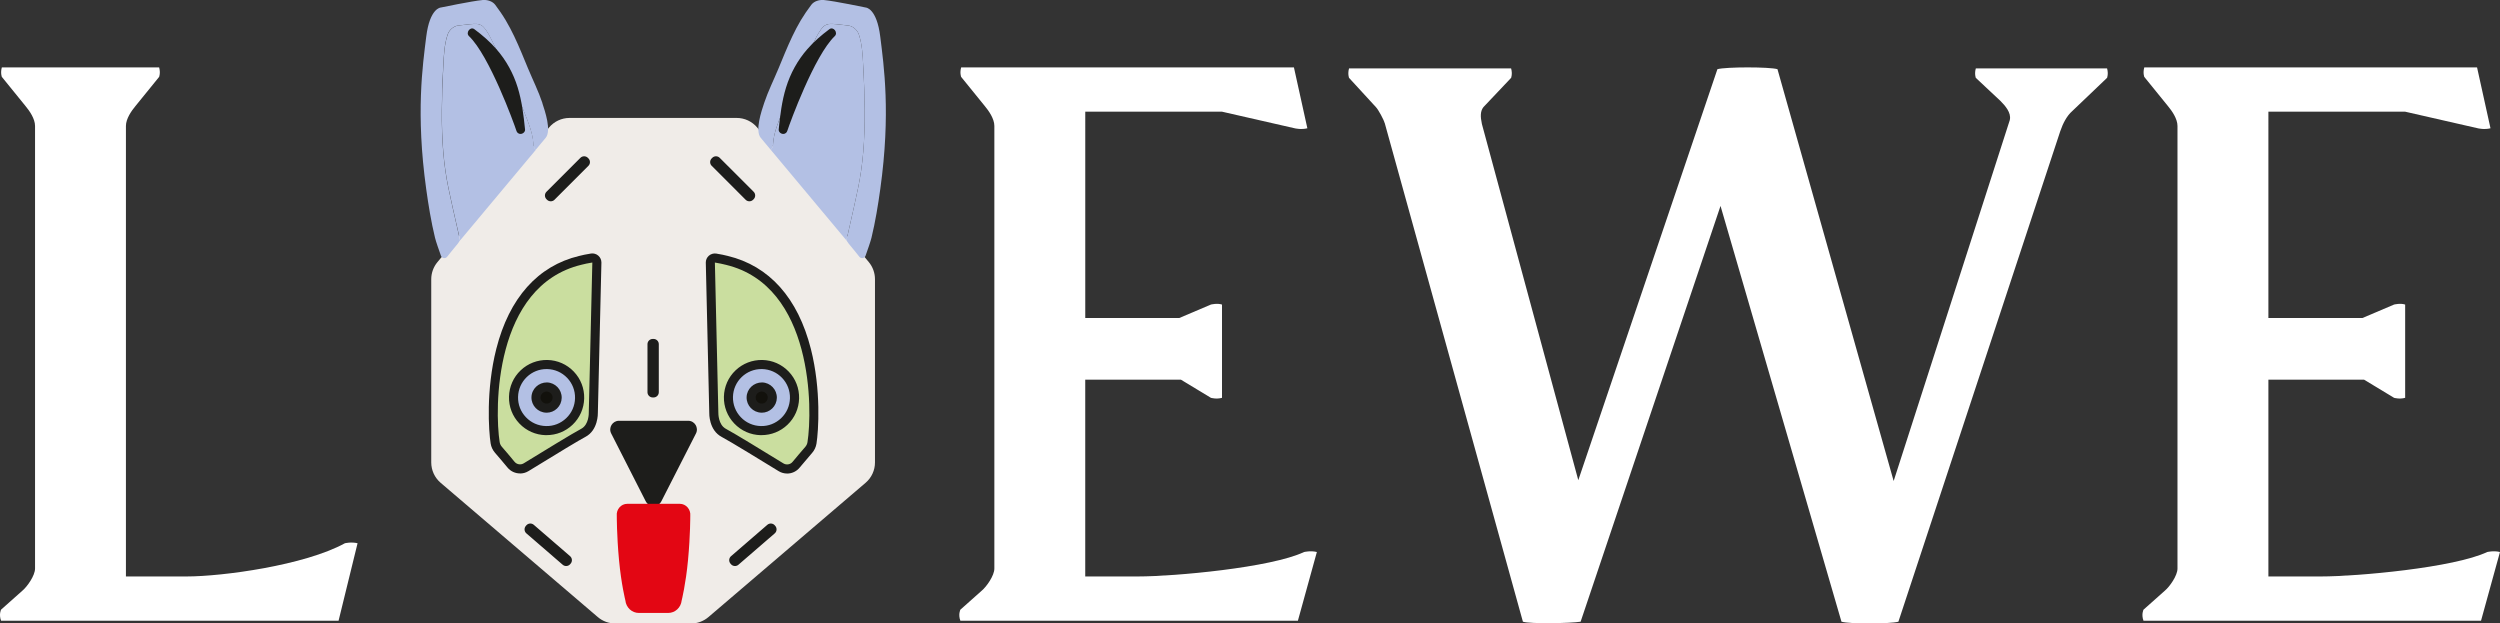 <?xml version="1.0" encoding="UTF-8"?>
<svg id="Layer_2" data-name="Layer 2" xmlns="http://www.w3.org/2000/svg" viewBox="0 0 828.25 206.56">
  <rect x="0" y="0" width="828.25" height="206.56" fill="#333333" stroke="none"/>
  <defs>
    <style>
      .cls-1 {
        fill: #12110c;
      }

      .cls-2 {
        fill: #f0ece8;
      }

      .cls-3 {
        fill: #b3c0e4;
      }

      .cls-4 {
        fill: #1d1d1b;
      }

      .cls-5 {
        fill: #fff;
      }

      .cls-6 {
        fill: #e30613;
      }

      .cls-7 {
        fill: #cade9f;
      }
    </style>
  </defs>
  <g id="HOLIDAY_2025" data-name="HOLIDAY 2025">
    <g>
      <g id="LETTERS">
        <path class="cls-5" d="M114.26,179.98c-13.36,7.33-40.59,11-52.38,11h-20.16V41.71c0-2.36,1.83-4.98,3.14-6.55l7.86-9.69s.52-1.31,0-3.14H.61c-.52,1.83,0,3.14,0,3.14l7.86,9.69c1.31,1.57,3.14,4.19,3.14,6.55v146.65c0,2.36-2.62,6.02-4.19,7.33l-7.07,6.29s-.79,1.57,0,3.66h111.82l6.29-25.66c-2.1-.52-4.19,0-4.19,0"/>
        <path class="cls-5" d="M432.08,182.86c-11,5.24-43.21,8.12-54.99,8.12h-17.55v-65.2h31.69l9.95,6.02s1.83.53,3.67,0v-30.9c-1.57-.53-3.67,0-3.67,0l-10.47,4.45h-31.16V37h45.3l24.09,5.5s2.09.53,4.19,0l-4.45-20.16h-110.25c-.52,1.83,0,3.14,0,3.14l7.86,9.69c1.31,1.57,3.14,4.19,3.14,6.55v146.65c0,2.36-2.62,6.02-4.19,7.33l-7.07,6.29s-.79,1.57,0,3.67h111.82l6.29-22.78c-2.1-.52-4.19,0-4.19,0"/>
        <path class="cls-5" d="M824.06,182.86c-11,5.24-43.21,8.12-54.99,8.12h-17.55v-65.2h31.69l9.95,6.02s1.83.53,3.67,0v-30.9c-1.57-.53-3.67,0-3.67,0l-10.47,4.45h-31.17V37h45.3l24.09,5.5s2.1.53,4.19,0l-4.45-20.16h-110.25c-.52,1.83,0,3.14,0,3.14l7.86,9.69c1.31,1.57,3.14,4.19,3.14,6.55v146.65c0,2.36-2.62,6.02-4.19,7.33l-7.07,6.29s-.79,1.57,0,3.67h111.82l6.28-22.78c-2.1-.52-4.19,0-4.19,0"/>
        <path class="cls-5" d="M698.06,22.66h-43.47c-.52,1.83,0,3.14,0,3.14l8.12,7.6c1.57,1.57,3.67,3.93,3.15,6.28h.02s-38.51,119.68-38.51,119.68l-38.49-136.44c-2.62-.79-17.02-.79-19.9,0l-46.09,136.17-31.96-118.1h.01c-.52-2.36-.52-4.19.52-5.5l9.17-9.69s.52-1.31,0-3.14h-53.69c-.52,1.83,0,3.14,0,3.14l8.9,9.69c.79.79,2.62,4.19,2.88,5.24h.03s45.79,165.24,45.79,165.24c2.36.78,15.97.52,19.12,0l46.35-137.75,40.07,137.75c2.62.78,15.98.78,18.86,0l53.67-162.64h.01c.79-2.34,2.1-4.96,3.93-6.54l11.52-11s.52-1.31,0-3.14"/>
      </g>
      <g id="CAT">
        <path class="cls-2" d="M216.26,40.27h27.81c2.28,0,4.45,1.02,5.91,2.78l36.95,44.56c1.14,1.38,1.77,3.11,1.77,4.9v60.69c0,2.24-.98,4.37-2.69,5.83l-52.07,44.48c-1.39,1.19-3.16,1.84-4.98,1.84h-12.7.27-12.7c-1.83,0-3.59-.65-4.98-1.84l-52.07-44.48c-1.71-1.46-2.69-3.59-2.69-5.83v-60.69c0-1.79.62-3.52,1.77-4.9l36.95-44.56c1.46-1.76,3.62-2.78,5.91-2.78h27.81"/>
        <path class="cls-2" d="M216.53,204.15h12.43c1.54,0,3.03-.55,4.21-1.55l52.06-44.48c1.44-1.23,2.27-3.02,2.27-4.92v-60.69c0-1.5-.53-2.97-1.49-4.13l-36.95-44.56c-1.23-1.49-3.05-2.34-4.98-2.34h-55.35c-1.93,0-3.74.85-4.98,2.34l-36.95,44.56c-.96,1.16-1.49,2.62-1.49,4.13v60.69c0,1.89.83,3.69,2.27,4.92l52.07,44.48c1.17,1,2.66,1.55,4.2,1.55h12.7ZM228.95,206.56h-25.13c-2.11,0-4.16-.75-5.77-2.13l-52.07-44.48c-1.97-1.69-3.11-4.15-3.11-6.75v-60.69c0-2.06.73-4.08,2.05-5.67l36.95-44.56c1.69-2.04,4.18-3.21,6.83-3.21h55.35c2.65,0,5.14,1.17,6.84,3.21l36.95,44.56c1.32,1.59,2.04,3.6,2.04,5.67v60.69c0,2.6-1.13,5.06-3.11,6.75l-52.07,44.49c-1.61,1.37-3.66,2.13-5.77,2.13"/>
        <path class="cls-7" d="M235.33,86.97l1.15,49.79s-.17,4.83,3.33,6.66c2.63,1.38,13.64,8.13,18.94,11.39,1.64,1.01,3.77.65,4.99-.84,1.19-1.46,3.12-3.71,4.18-4.93.57-.66.95-1.45,1.08-2.31,1.4-8.86,3.12-52.95-28.17-60.46-.68-.16-2.4-.59-3.79-.77-.9-.12-1.71.57-1.71,1.48"/>
        <path class="cls-4" d="M236.84,86.98l1.15,49.74c0,.12-.08,4,2.52,5.36,2.6,1.37,13.04,7.75,19.03,11.44,1,.61,2.3.4,3.04-.51,1.2-1.47,3.14-3.73,4.21-4.96.39-.45.64-.99.73-1.56,1.69-10.64,2.03-51.78-27.04-58.76-.8-.19-2.39-.58-3.64-.75M260.75,156.88c-.96,0-1.93-.26-2.79-.79-4.8-2.95-16.23-9.96-18.85-11.33-4.29-2.25-4.14-7.81-4.13-8.05l-1.15-49.74c0-.87.37-1.69,1.03-2.26.66-.57,1.54-.83,2.39-.71,1.39.19,3.04.59,3.83.78,13.8,3.31,23.29,13.97,27.57,30.85,3.44,13.59,2.51,27.23,1.85,31.34-.18,1.13-.67,2.19-1.43,3.06-1.05,1.21-2.97,3.45-4.16,4.9-1.05,1.28-2.59,1.96-4.15,1.96"/>
        <path class="cls-7" d="M197.75,86.96l-1.18,49.79s.17,4.83-3.33,6.66c-2.63,1.38-13.64,8.12-18.94,11.38-1.64,1.01-3.77.65-4.99-.85-1.19-1.46-3.12-3.71-4.18-4.93-.57-.66-.94-1.45-1.08-2.32-1.4-8.86-3.09-52.95,28.2-60.44.68-.16,2.4-.59,3.79-.77.9-.12,1.71.57,1.71,1.48"/>
        <path class="cls-4" d="M196.24,86.97c-1.26.17-2.87.56-3.55.73-29.17,6.98-28.84,48.13-27.15,58.76.09.58.34,1.12.73,1.56,1.06,1.23,3.01,3.49,4.2,4.97.74.9,2.04,1.12,3.04.51,5.99-3.68,16.44-10.07,19.03-11.43,2.6-1.36,2.53-5.24,2.52-5.28l1.18-49.82ZM172.29,156.85c-1.57,0-3.11-.68-4.16-1.96-1.18-1.45-3.1-3.68-4.15-4.9-.75-.87-1.25-1.93-1.43-3.07-.65-4.1-1.58-17.74,1.87-31.33,4.28-16.87,13.78-27.53,27.47-30.8.81-.2,2.53-.61,3.94-.8.86-.12,1.73.14,2.39.71.65.57,1.03,1.39,1.03,2.26v.04l-1.18,49.79c0,.15.14,5.72-4.14,7.96-1.84.96-8.71,5.09-18.85,11.33-.86.53-1.83.79-2.79.79"/>
        <path class="cls-3" d="M179.73,34.22c-1.33-3.98-3.21-7.74-4.82-11.61-.7-1.69-1.39-3.38-2.1-5.07-.78-1.86-1.59-3.71-2.46-5.53-.87-1.82-1.8-3.6-2.83-5.33-1.04-1.75-2.21-3.43-3.44-5.07-.94-1.25-2.71-1.74-4.21-1.6-3.5.33-13.87,2.49-13.87,2.49,0,0-3.62.17-4.79,9.66-1.17,9.49-3.5,25.31-.01,50.46.75,5.4,1.63,10.81,2.91,16.11.32,1.3,1.28,4.07,1.97,5.99.32.9,1.5,1.08,2.08.32.15-.2,1.49-1.89,3.58-4.41.1-.16.13-.15.66-1-.33-1.44-.78-3.5-1.11-4.94-.92-4.04-1.87-8.22-2.73-12.34-1.59-7.6-2.28-15.82-2.19-25.89.02-2.55.07-4.82.13-6.95.07-2.13.15-4.12.27-6.06.03-.6.06-1.21.09-1.82.17-3.34.34-6.8,1.33-9.89l.07-.19c.04-.13.09-.27.14-.4.54-1.38,2.05-2.57,3.43-2.7.65-.06,1.3-.14,1.95-.22,1.39-.17,2.71-.33,4.02-.31.8-.01,1.77.41,2.25.9,1.29,1.34,2.12,3.03,3,4.82.2.41.4.82.61,1.23,1.32,2.59,2.62,5.25,3.85,7.9,2.06,4.41,4.01,8.94,5.8,13.48l.45,1.13c1.32,3.3,2.69,6.71,2.92,10.09v.09c.03.47.08,1.43.81,2.04,0,0,0,.01-.01.01h.02c1.94-2.32,3.19-3.82,3.31-3.97,1.94-2.4-.27-8.87-1.12-11.43"/>
        <path class="cls-3" d="M176.73,47.57v-.09c-.24-3.38-1.61-6.79-2.93-10.09l-.45-1.13c-1.79-4.54-3.74-9.07-5.8-13.48-1.23-2.65-2.53-5.3-3.85-7.9-.21-.4-.41-.81-.61-1.23-.88-1.79-1.71-3.49-3-4.82-.47-.49-1.45-.91-2.25-.9-1.31-.02-2.63.14-4.02.31-.65.08-1.3.16-1.95.22-1.38.13-2.89,1.31-3.43,2.69-.05.13-.1.27-.14.4l-.07.19c-1,3.09-1.17,6.54-1.33,9.89-.03.61-.06,1.22-.09,1.82-.11,1.95-.2,3.93-.27,6.06-.06,2.13-.11,4.41-.13,6.95-.09,10.07.6,18.29,2.19,25.89.86,4.12,1.81,8.3,2.73,12.34.34,1.52.69,3.03,1.03,4.54l.04.2c.01.06.03.14.04.21,1.37-1.64,24.55-29.36,25.1-30.03-.73-.61-.78-1.58-.8-2.04"/>
        <path class="cls-3" d="M253.13,34.22c1.33-3.98,3.21-7.74,4.82-11.61.7-1.69,1.39-3.38,2.1-5.07.78-1.86,1.59-3.71,2.46-5.53.87-1.82,1.79-3.6,2.82-5.33,1.05-1.75,2.21-3.43,3.44-5.07.94-1.25,2.71-1.74,4.21-1.6,3.5.33,13.87,2.49,13.87,2.49,0,0,3.62.17,4.78,9.66,1.17,9.49,3.51,25.31.01,50.46-.75,5.4-1.63,10.81-2.91,16.11-.32,1.3-1.28,4.07-1.97,5.99-.32.9-1.5,1.08-2.08.32-.15-.2-1.49-1.89-3.58-4.41-.1-.16-.13-.15-.67-1,.33-1.44.78-3.5,1.11-4.94.92-4.04,1.87-8.22,2.73-12.34,1.59-7.6,2.28-15.82,2.19-25.89-.03-2.55-.07-4.82-.13-6.95-.07-2.13-.15-4.12-.26-6.06-.04-.6-.07-1.21-.1-1.82-.17-3.34-.34-6.8-1.33-9.89l-.07-.19c-.05-.13-.09-.27-.14-.4-.54-1.38-2.05-2.57-3.43-2.7-.65-.06-1.3-.14-1.95-.22-1.39-.17-2.71-.33-4.02-.31-.8-.01-1.77.41-2.25.9-1.29,1.34-2.12,3.03-3.01,4.82-.2.41-.4.82-.61,1.23-1.32,2.59-2.62,5.25-3.85,7.9-2.06,4.41-4.01,8.94-5.8,13.48l-.45,1.13c-1.32,3.3-2.69,6.71-2.92,10.09v.09c-.03.47-.08,1.43-.81,2.04,0,0,0,.01.01.01h-.02c-1.94-2.32-3.19-3.82-3.31-3.97-1.94-2.4.27-8.87,1.13-11.43"/>
        <path class="cls-3" d="M256.13,47.57v-.09c.24-3.38,1.61-6.79,2.93-10.09l.45-1.13c1.79-4.54,3.74-9.07,5.8-13.48,1.23-2.65,2.53-5.3,3.85-7.9.21-.4.41-.81.61-1.23.88-1.79,1.71-3.49,3.01-4.82.48-.49,1.45-.91,2.25-.9,1.31-.02,2.63.14,4.02.31.65.08,1.3.16,1.95.22,1.38.13,2.89,1.31,3.43,2.69.05.13.1.27.15.4l.06.19c1,3.09,1.17,6.54,1.33,9.89.03.61.06,1.22.09,1.82.11,1.95.2,3.93.27,6.06.06,2.13.11,4.41.13,6.95.09,10.07-.6,18.29-2.19,25.89-.86,4.12-1.81,8.3-2.73,12.34-.34,1.52-.69,3.03-1.03,4.54l-.04.2c-.01.06-.03.14-.04.21-1.37-1.64-24.55-29.36-25.1-30.03.73-.61.78-1.58.8-2.04"/>
        <path class="cls-4" d="M213.94,166.1l-11.45-22.49c-.98-1.93.42-4.21,2.58-4.21h22.92c2.16,0,3.56,2.29,2.58,4.21l-11.47,22.48c-1.08,2.11-4.08,2.1-5.16,0"/>
        <path class="cls-6" d="M216.52,166.91h8.69c2.07,0,3.69,1.86,3.48,3.99,0,0,.02,6.5-.74,14.57-.75,8.07-2.11,13.45-2.11,13.45-.24,2.36-2.17,4.15-4.47,4.15h-4.86s-4.86,0-4.86,0c-2.3,0-4.23-1.79-4.47-4.16,0,0-1.36-5.38-2.11-13.45-.75-8.07-.73-14.57-.73-14.57-.21-2.13,1.4-3.98,3.48-3.98h8.69Z"/>
        <path class="cls-4" d="M216.53,131.68h-.28c-.95,0-1.74-.78-1.74-1.73v-15.93c0-.95.78-1.73,1.74-1.73h.28c.95,0,1.73.78,1.73,1.73v15.93c0,.95-.78,1.73-1.73,1.73"/>
        <path class="cls-4" d="M242.18,186.93l-.18-.21c-.62-.72-.54-1.82.18-2.45l12.05-10.41c.72-.62,1.82-.54,2.45.18l.18.21c.62.72.54,1.82-.18,2.45l-12.05,10.41c-.72.62-1.82.54-2.45-.18"/>
        <path class="cls-4" d="M188.88,186.93l.18-.21c.62-.72.54-1.82-.18-2.45l-12.05-10.41c-.72-.62-1.82-.54-2.45.18l-.18.21c-.62.72-.54,1.82.18,2.45l12.05,10.41c.72.62,1.82.54,2.45-.18"/>
        <path class="cls-4" d="M194.75,52.28l.2.2c.67.67.67,1.78,0,2.45l-11.26,11.26c-.67.67-1.78.67-2.45,0l-.2-.2c-.67-.67-.67-1.78,0-2.45l11.26-11.26c.67-.67,1.78-.67,2.45,0"/>
        <path class="cls-4" d="M249.49,66.19l.2-.2c.67-.67.67-1.78,0-2.45l-11.26-11.26c-.67-.67-1.78-.67-2.45,0l-.2.2c-.68.68-.68,1.78,0,2.45l11.26,11.26c.68.67,1.78.67,2.45,0"/>
        <path class="cls-3" d="M192.03,131.97c-.14,6.05-5.16,10.83-11.21,10.69-6.05-.14-10.83-5.16-10.69-11.21.14-6.05,5.16-10.83,11.21-10.69,6.05.14,10.83,5.16,10.69,11.21"/>
        <path class="cls-4" d="M181.07,122.27c-2.44,0-4.74.92-6.52,2.61-1.82,1.74-2.86,4.09-2.92,6.61-.06,2.52.87,4.92,2.61,6.74,1.74,1.83,4.09,2.86,6.61,2.92,2.54.07,4.91-.87,6.74-2.61,1.83-1.74,2.86-4.09,2.92-6.61.06-2.52-.87-4.92-2.61-6.74-1.74-1.82-4.09-2.86-6.61-2.92-.07,0-.15,0-.23,0M181.09,144.17c-.1,0-.2,0-.3,0-3.33-.08-6.43-1.45-8.72-3.86-2.3-2.41-3.52-5.57-3.44-8.89s1.45-6.43,3.86-8.72c2.41-2.3,5.57-3.5,8.89-3.44,3.33.08,6.43,1.45,8.72,3.85,2.3,2.41,3.52,5.57,3.44,8.89-.08,3.33-1.45,6.43-3.85,8.72-2.34,2.23-5.38,3.44-8.59,3.44"/>
        <path class="cls-1" d="M184.58,131.79c-.05,1.93-1.65,3.47-3.58,3.42-1.93-.04-3.46-1.65-3.42-3.58.04-1.93,1.65-3.47,3.58-3.42,1.93.04,3.47,1.65,3.42,3.58"/>
        <path class="cls-4" d="M181.08,129.72c-1.08,0-1.97.86-2,1.95-.02,1.1.85,2.01,1.95,2.04.64.01,1.04-.18,1.42-.55.39-.37.61-.86.62-1.4.03-1.1-.85-2.02-1.95-2.04-.02,0-.03,0-.05,0M181.08,136.72s-.08,0-.12,0c-2.76-.07-4.95-2.36-4.89-5.13.07-2.76,2.38-4.9,5.13-4.89,2.76.07,4.95,2.36,4.89,5.13-.03,1.34-.58,2.58-1.55,3.51-.94.9-2.16,1.39-3.45,1.39"/>
        <path class="cls-3" d="M263.23,131.97c-.14,6.05-5.16,10.83-11.21,10.69-6.05-.14-10.84-5.16-10.69-11.21.14-6.05,5.16-10.83,11.21-10.69,6.05.14,10.83,5.16,10.69,11.21"/>
        <path class="cls-4" d="M252.27,122.27c-2.44,0-4.74.92-6.52,2.61-1.82,1.74-2.86,4.09-2.92,6.61-.06,2.52.87,4.92,2.61,6.74,1.74,1.83,4.09,2.86,6.61,2.92,2.52.07,4.91-.87,6.74-2.61,1.83-1.74,2.86-4.09,2.92-6.61.06-2.52-.87-4.92-2.61-6.74-1.74-1.82-4.09-2.86-6.61-2.92-.07,0-.15,0-.23,0M252.29,144.17c-.1,0-.2,0-.3,0-3.33-.08-6.42-1.45-8.72-3.86-2.3-2.41-3.52-5.57-3.44-8.89.08-3.33,1.45-6.43,3.86-8.72,2.41-2.3,5.56-3.5,8.89-3.44,3.33.08,6.43,1.45,8.72,3.85,2.3,2.41,3.52,5.57,3.44,8.89-.08,3.33-1.45,6.43-3.85,8.72-2.34,2.23-5.38,3.44-8.59,3.44"/>
        <path class="cls-1" d="M255.86,131.79c-.05,1.93-1.65,3.47-3.58,3.42-1.93-.04-3.47-1.65-3.42-3.58.05-1.93,1.65-3.47,3.58-3.42,1.93.04,3.47,1.65,3.42,3.58"/>
        <path class="cls-4" d="M252.36,129.72c-1.08,0-1.97.86-2,1.95-.03,1.1.85,2.01,1.95,2.04.59.01,1.04-.18,1.42-.55.39-.37.6-.86.62-1.4.03-1.1-.85-2.02-1.95-2.04-.02,0-.03,0-.05,0M252.36,136.72s-.08,0-.12,0c-2.76-.07-4.95-2.36-4.89-5.13.07-2.76,2.36-4.9,5.13-4.89,2.76.07,4.95,2.36,4.89,5.13-.03,1.34-.58,2.58-1.55,3.51-.94.9-2.16,1.39-3.45,1.39"/>
        <path class="cls-4" d="M172.48,44.37c.73,0,1.55-.67,1.47-1.47-.48-4.68-1.05-9.4-2.44-13.92-1.45-4.69-3.81-8.98-7.03-12.68-2.17-2.5-4.68-4.66-7.33-6.63-1.35-1-2.96,1.17-1.78,2.3,6.73,6.4,14.89,28.81,15.7,31.32.17.54.56,1.08,1.41,1.08"/>
        <path class="cls-4" d="M259.45,44.37c-.73,0-1.55-.67-1.47-1.47.48-4.68,1.04-9.4,2.44-13.92,1.45-4.69,3.81-8.98,7.03-12.68,2.17-2.5,4.68-4.66,7.33-6.63,1.35-1,2.96,1.17,1.78,2.3-6.73,6.4-14.89,28.81-15.7,31.32-.17.54-.56,1.08-1.41,1.08"/>
      </g>
    </g>
  </g>
</svg>